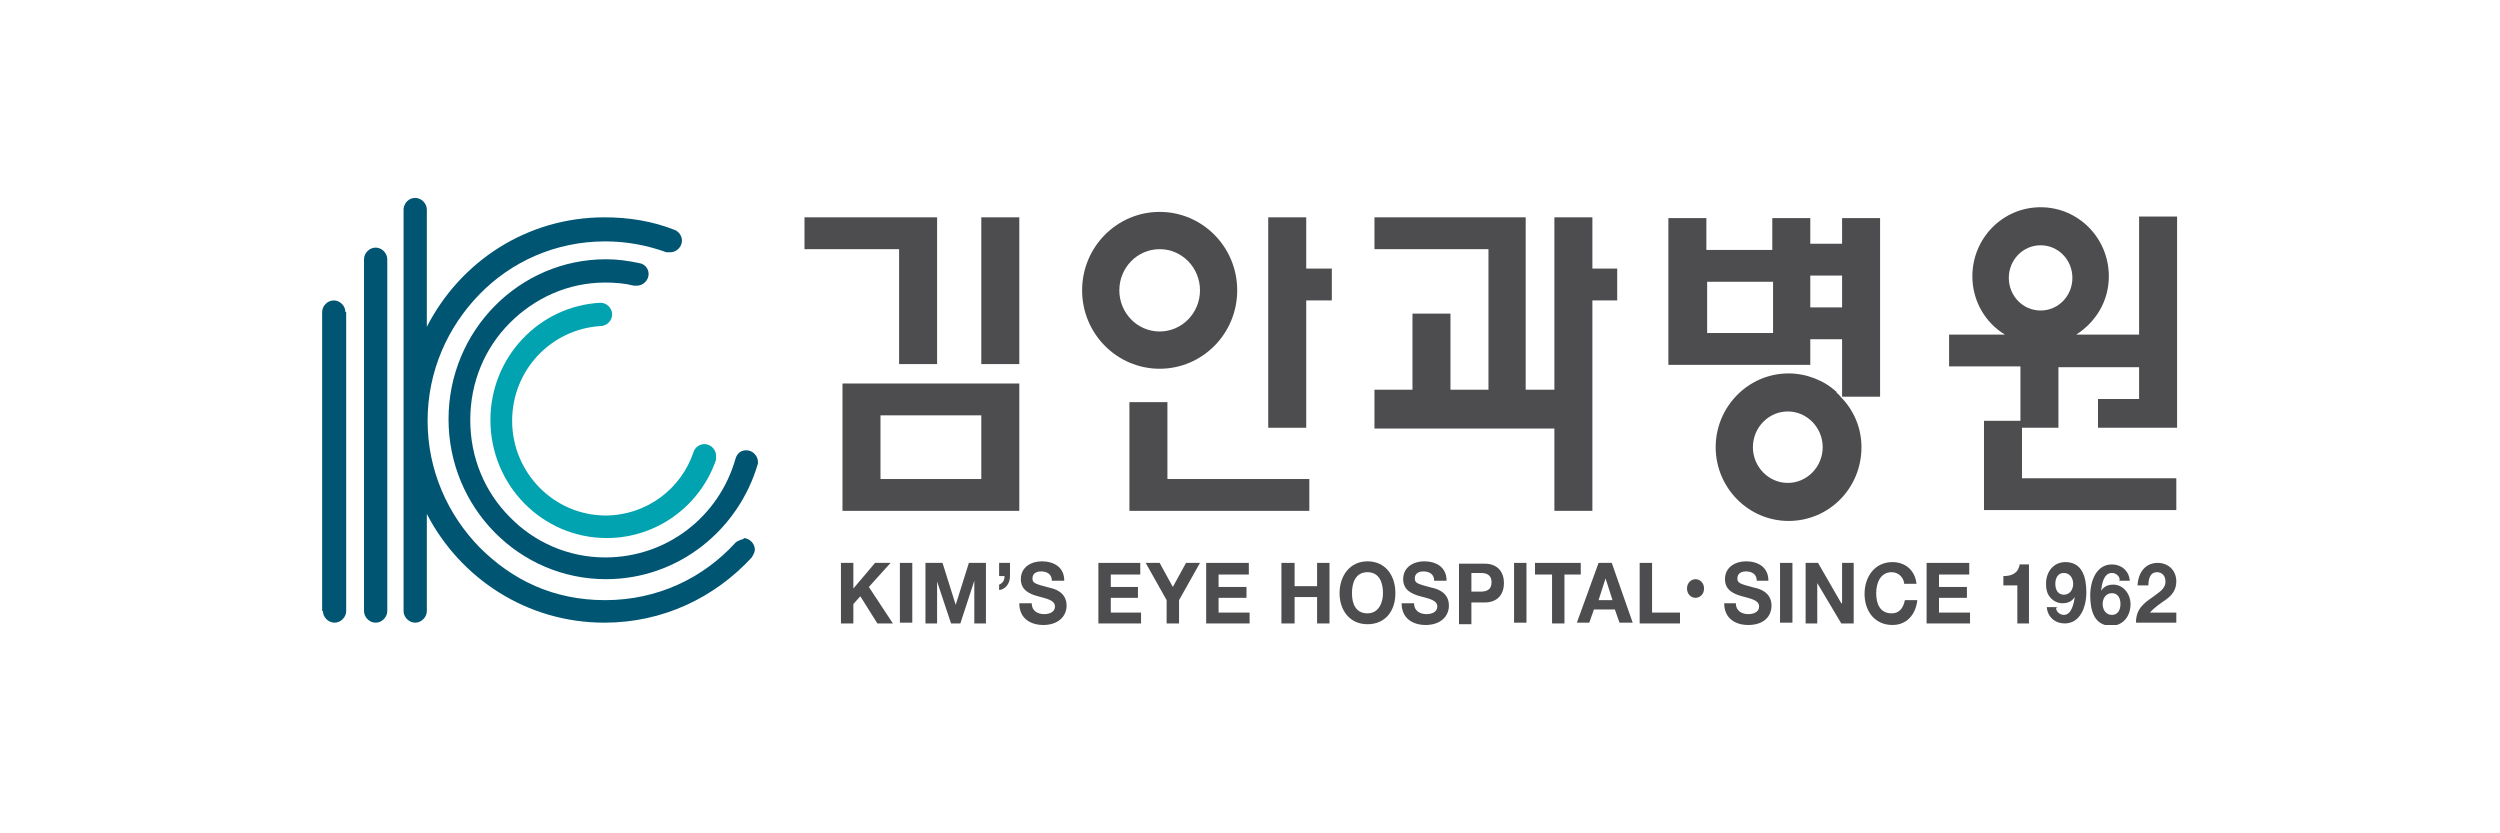 <svg width="240" height="80" viewBox="0 0 240 80" fill="none" xmlns="http://www.w3.org/2000/svg">
<g clip-path="url(#clip0_619_26283)">
<path d="M58.172 49.49C53.185 49.49 49.165 45.39 49.165 40.395C49.165 35.55 52.887 31.599 57.651 31.301C58.247 31.301 58.768 30.779 58.768 30.183C58.768 29.586 58.247 29.064 57.651 29.064C51.77 29.363 47.08 34.283 47.08 40.321C47.08 46.583 52.068 51.652 58.247 51.652C63.086 51.652 67.255 48.521 68.744 44.123C68.744 44.123 68.744 43.899 68.744 43.75C68.744 43.154 68.223 42.632 67.627 42.632C67.18 42.632 66.734 42.93 66.585 43.377C65.394 46.955 62.044 49.49 58.098 49.49" fill="#00A3AF"/>
<path d="M33.159 29.958C33.159 29.362 32.638 28.84 32.042 28.84C31.447 28.84 30.926 29.362 30.926 29.958V58.658H31C31 59.254 31.521 59.776 32.117 59.776C32.712 59.776 33.234 59.254 33.234 58.658V29.958H33.159Z" fill="#005573"/>
<path d="M72.764 44.345C72.764 43.749 72.243 43.227 71.648 43.227C71.127 43.227 70.754 43.525 70.606 44.047C69.042 49.563 64.054 53.514 58.099 53.514C54.525 53.514 51.25 52.023 48.942 49.638C46.559 47.252 45.145 43.972 45.145 40.32C45.145 36.667 46.559 33.387 48.942 31.001C51.324 28.616 54.525 27.125 58.099 27.125C59.066 27.125 59.96 27.2 60.853 27.423C60.928 27.423 61.002 27.423 61.151 27.423C61.746 27.423 62.268 26.901 62.268 26.305C62.268 25.783 61.895 25.336 61.374 25.261C60.332 25.038 59.29 24.889 58.173 24.889C49.835 24.889 43.06 31.747 43.06 40.245C43.06 48.743 49.835 55.601 58.173 55.601C65.097 55.601 70.903 50.905 72.764 44.494C72.764 44.494 72.764 44.27 72.764 44.196" fill="#005573"/>
<path d="M71.424 51.725C71.424 51.725 70.828 51.874 70.605 52.098C67.478 55.527 63.086 57.614 58.098 57.614C53.11 57.614 49.165 55.676 46.038 52.545C42.986 49.414 41.05 45.166 41.05 40.395C41.05 35.624 42.986 31.375 46.038 28.244C49.09 25.113 53.334 23.174 58.098 23.174C60.183 23.174 62.118 23.547 63.979 24.218C64.128 24.218 64.203 24.218 64.352 24.218C64.947 24.218 65.468 23.696 65.468 23.1C65.468 22.653 65.171 22.206 64.724 22.056C62.639 21.236 60.406 20.864 58.024 20.864C50.579 20.864 44.177 25.113 40.976 31.375V20.118C40.976 19.522 40.454 19 39.859 19C39.263 19 38.817 19.447 38.742 20.044V58.658C38.742 59.255 39.263 59.776 39.859 59.776C40.454 59.776 40.976 59.255 40.976 58.658V49.34C44.177 55.527 50.579 59.776 58.024 59.776C63.607 59.776 68.595 57.391 72.168 53.514C72.168 53.514 72.466 53.067 72.466 52.769C72.466 52.173 71.945 51.651 71.35 51.651" fill="#005573"/>
<path d="M37.179 24.89C37.179 24.293 36.658 23.771 36.062 23.771C35.466 23.771 34.945 24.293 34.945 24.89V58.659C34.945 59.255 35.466 59.777 36.062 59.777C36.658 59.777 37.179 59.255 37.179 58.659V24.89Z" fill="#005573"/>
<path d="M86.313 34.952H89.961V20.863H77.231V23.92H86.313V34.952Z" fill="#4D4D4F"/>
<path d="M97.853 20.863H94.205V34.952H97.853V20.863Z" fill="#4D4D4F"/>
<path d="M84.527 39.873H94.205V45.986H84.527V39.873ZM80.879 49.042H97.853V36.816H80.879V49.042Z" fill="#4D4D4F"/>
<path d="M107.456 27.871C107.456 25.709 109.168 23.92 111.327 23.92C113.486 23.92 115.199 25.709 115.199 27.871C115.199 30.033 113.486 31.822 111.327 31.822C109.168 31.822 107.456 30.033 107.456 27.871ZM118.772 27.871C118.772 23.696 115.422 20.342 111.327 20.342C107.233 20.342 103.883 23.696 103.883 27.871C103.883 32.045 107.233 35.4 111.327 35.4C115.422 35.4 118.772 32.045 118.772 27.871Z" fill="#4D4D4F"/>
<path d="M112.072 38.605H108.424V49.042H125.695V45.986H112.072V38.605Z" fill="#4D4D4F"/>
<path d="M125.398 20.863H121.75V41.065H125.398V28.84H127.855V25.783H125.398V20.863Z" fill="#4D4D4F"/>
<path d="M152.869 20.863H149.221V37.412H146.466V20.863H131.949V23.92H142.893V37.412H139.245V30.107H135.597V37.412H131.949V41.14H149.221V49.041H152.869V28.84H155.251V25.783H152.869V20.863Z" fill="#4D4D4F"/>
<path d="M171.629 46.359C169.767 46.359 168.278 44.793 168.278 42.929C168.278 41.066 169.767 39.5 171.629 39.5C173.49 39.5 174.979 41.066 174.979 42.929C174.979 44.793 173.49 46.359 171.629 46.359ZM176.319 37.637C175.128 36.519 173.415 35.848 171.703 35.848C167.832 35.848 164.705 39.053 164.705 42.929C164.705 46.806 167.832 50.011 171.703 50.011C175.574 50.011 178.701 46.88 178.701 42.929C178.701 41.066 177.956 39.351 176.691 38.084C176.691 38.084 176.468 37.786 176.319 37.711" fill="#4D4D4F"/>
<path d="M176.84 29.51H173.788V26.454H176.84V29.51ZM170.214 31.97H163.886V27.05H170.214V31.97ZM176.84 23.398H173.788V20.938H170.14V23.994H163.812V20.938H160.164V35.027H173.788V32.567H176.84V38.083H180.488V20.938H176.84V23.398Z" fill="#4D4D4F"/>
<path d="M192.846 26.678C192.846 24.964 194.186 23.547 195.898 23.547C197.61 23.547 198.95 24.964 198.95 26.678C198.95 28.393 197.61 29.809 195.898 29.809C194.186 29.809 192.846 28.393 192.846 26.678ZM194.111 45.985V41.065H197.61V35.251H205.353V38.307H201.407V41.065H209V20.789H205.353V32.12H199.322C201.184 30.927 202.449 28.915 202.449 26.529C202.449 22.876 199.546 19.895 195.898 19.895C192.25 19.895 189.347 22.876 189.347 26.529C189.347 28.915 190.612 31.002 192.473 32.12H187.113V35.176H193.962V40.395H190.463V48.967H208.926V45.911H194.111V45.985Z" fill="#4D4D4F"/>
<path d="M80.731 54.037H81.922V56.497L84.006 54.037H85.495L83.41 56.348L85.718 59.852H84.229L82.592 57.243L81.922 57.988V59.852H80.731V54.037Z" fill="#4D4D4F"/>
<path d="M87.58 54.037H86.389V59.777H87.58V54.037Z" fill="#4D4D4F"/>
<path d="M88.844 54.037H90.482L91.747 58.063L93.013 54.037H94.65V59.852H93.534V55.752L92.194 59.852H91.3L89.96 55.826V59.852H88.844V54.037Z" fill="#4D4D4F"/>
<path d="M95.916 54.037H96.958V55.304C96.958 56.05 96.512 56.572 95.916 56.646V56.124C96.288 55.975 96.437 55.677 96.437 55.304H95.916V54.037Z" fill="#4D4D4F"/>
<path d="M99.043 57.912C99.043 58.658 99.638 58.956 100.234 58.956C100.681 58.956 101.276 58.807 101.276 58.21C101.276 57.614 100.457 57.465 99.638 57.241C98.819 57.018 98.001 56.645 98.001 55.601C98.001 54.408 99.043 53.887 100.01 53.887C101.127 53.887 102.169 54.408 102.169 55.75H100.978C100.978 55.079 100.457 54.856 99.936 54.856C99.564 54.856 99.117 55.005 99.117 55.527C99.117 55.974 99.341 56.048 100.755 56.421C101.127 56.496 102.393 56.794 102.393 58.136C102.393 59.179 101.574 59.999 100.159 59.999C98.968 59.999 97.852 59.403 97.852 57.912H99.043Z" fill="#4D4D4F"/>
<path d="M105.445 54.037H109.465V55.155H106.636V56.348H109.242V57.392H106.636V58.808H109.54V59.852H105.445V54.037Z" fill="#4D4D4F"/>
<path d="M111.996 57.615L109.986 54.037H111.326L112.592 56.348L113.858 54.037H115.198L113.188 57.615V59.852H111.996V57.615Z" fill="#4D4D4F"/>
<path d="M115.793 54.037H119.887V55.155H116.984V56.348H119.664V57.392H116.984V58.808H119.962V59.852H115.793V54.037Z" fill="#4D4D4F"/>
<path d="M123.016 54.037H124.281V56.273H126.44V54.037H127.631V59.852H126.44V57.317H124.281V59.852H123.016V54.037Z" fill="#4D4D4F"/>
<path d="M131.278 58.881C132.32 58.881 132.767 57.912 132.767 56.943C132.767 55.899 132.394 54.93 131.278 54.93C130.161 54.93 129.789 55.899 129.789 56.943C129.789 57.987 130.161 58.881 131.278 58.881ZM131.278 53.887C132.99 53.887 133.958 55.228 133.958 56.943C133.958 58.658 132.99 59.925 131.278 59.925C129.565 59.925 128.598 58.583 128.598 56.943C128.598 55.303 129.565 53.887 131.278 53.887Z" fill="#4D4D4F"/>
<path d="M135.746 57.912C135.746 58.658 136.341 58.956 136.937 58.956C137.384 58.956 137.979 58.807 137.979 58.21C137.979 57.614 137.16 57.465 136.341 57.241C135.522 57.018 134.704 56.645 134.704 55.601C134.704 54.408 135.746 53.887 136.714 53.887C137.83 53.887 138.873 54.408 138.873 55.75H137.681C137.681 55.079 137.16 54.856 136.639 54.856C136.267 54.856 135.82 55.005 135.82 55.527C135.82 55.974 136.044 56.048 137.458 56.421C137.83 56.496 139.096 56.794 139.096 58.136C139.096 59.179 138.277 59.999 136.863 59.999C135.671 59.999 134.555 59.403 134.555 57.912H135.746Z" fill="#4D4D4F"/>
<path d="M141.254 56.795H142.147C142.668 56.795 143.189 56.646 143.189 55.9C143.189 55.155 142.668 55.006 142.147 55.006H141.254V56.72V56.795ZM140.062 54.111H142.519C143.859 54.111 144.38 55.006 144.38 55.975C144.38 56.944 143.859 57.839 142.519 57.839H141.254V59.926H140.062V54.186V54.111Z" fill="#4D4D4F"/>
<path d="M146.541 54.037H145.35V59.777H146.541V54.037Z" fill="#4D4D4F"/>
<path d="M148.997 55.155H147.359V54.037H151.752V55.155H150.188V59.852H148.997V55.155Z" fill="#4D4D4F"/>
<path d="M153.389 57.615H154.803L154.133 55.528L153.463 57.615H153.389ZM153.538 54.037H154.729L156.739 59.777H155.473L155.027 58.51H153.017L152.57 59.777H151.379L153.463 54.037H153.538Z" fill="#4D4D4F"/>
<path d="M157.408 54.037H158.599V58.808H161.279V59.852H157.408V54.037Z" fill="#4D4D4F"/>
<path d="M162.77 55.602C163.217 55.602 163.589 55.974 163.589 56.496C163.589 57.018 163.217 57.391 162.77 57.391C162.323 57.391 161.951 57.018 161.951 56.496C161.951 55.974 162.323 55.602 162.77 55.602Z" fill="#4D4D4F"/>
<path d="M166.64 57.912C166.64 58.658 167.236 58.956 167.831 58.956C168.278 58.956 168.874 58.807 168.874 58.21C168.874 57.614 168.055 57.465 167.236 57.241C166.417 57.018 165.598 56.645 165.598 55.601C165.598 54.408 166.64 53.887 167.608 53.887C168.725 53.887 169.767 54.408 169.767 55.75H168.65C168.65 55.079 168.129 54.856 167.608 54.856C167.236 54.856 166.789 55.005 166.789 55.527C166.789 55.974 167.012 56.048 168.427 56.421C168.799 56.496 170.065 56.794 170.065 58.136C170.065 59.179 169.32 59.999 167.831 59.999C166.64 59.999 165.523 59.403 165.523 57.912H166.715H166.64Z" fill="#4D4D4F"/>
<path d="M172.074 54.037H170.883V59.777H172.074V54.037Z" fill="#4D4D4F"/>
<path d="M173.34 54.037H174.531L176.764 57.913H176.839V54.037H177.955V59.852H176.764L174.457 55.975V59.852H173.34V54.037Z" fill="#4D4D4F"/>
<path d="M182.795 55.974C182.72 55.377 182.199 54.93 181.604 54.93C180.561 54.93 180.115 55.899 180.115 56.943C180.115 57.986 180.487 58.881 181.604 58.881C182.348 58.881 182.72 58.359 182.869 57.614H184.06C183.911 59.03 183.018 59.999 181.678 59.999C179.966 59.999 178.998 58.657 178.998 57.017C178.998 55.377 179.966 53.961 181.678 53.961C182.869 53.961 183.837 54.706 183.986 56.048H182.795V55.974Z" fill="#4D4D4F"/>
<path d="M184.953 54.037H189.048V55.155H186.144V56.348H188.824V57.392H186.144V58.808H189.122V59.852H184.953V54.037Z" fill="#4D4D4F"/>
<path d="M194.706 59.851H193.664V56.198H192.324V55.304C193.069 55.304 193.739 55.08 193.888 54.185H194.781V59.851H194.706Z" fill="#4D4D4F"/>
<path d="M199.024 56.048C199.024 55.526 198.726 55.005 198.13 55.005C197.535 55.005 197.311 55.526 197.311 56.048C197.311 56.57 197.535 57.092 198.13 57.092C198.726 57.092 199.024 56.57 199.024 56.048ZM197.386 58.359C197.386 58.732 197.758 59.03 198.13 59.03C198.875 59.03 199.098 57.912 199.172 57.316C198.875 57.763 198.502 57.912 197.981 57.912C197.535 57.912 197.088 57.688 196.79 57.316C196.492 56.943 196.418 56.495 196.418 56.048C196.418 54.855 197.162 53.961 198.279 53.961C199.917 53.961 200.289 55.452 200.289 56.868C200.289 58.285 199.694 59.85 198.205 59.85C197.311 59.85 196.567 59.254 196.492 58.285H197.535L197.386 58.359Z" fill="#4D4D4F"/>
<path d="M201.853 57.987C201.853 58.509 202.151 59.031 202.747 59.031C203.342 59.031 203.565 58.509 203.565 57.987C203.565 57.465 203.342 56.944 202.747 56.944C202.151 56.944 201.853 57.465 201.853 57.987ZM203.491 55.676C203.491 55.304 203.119 55.005 202.747 55.005C201.928 55.005 201.779 56.124 201.704 56.72C202.002 56.273 202.374 56.124 202.895 56.124C203.342 56.124 203.789 56.347 204.087 56.72C204.384 57.093 204.533 57.54 204.533 57.987C204.533 59.18 203.789 60.075 202.672 60.075C201.034 60.075 200.662 58.584 200.662 57.167C200.662 55.751 201.258 54.185 202.747 54.185C203.64 54.185 204.384 54.782 204.459 55.751H203.417L203.491 55.676Z" fill="#4D4D4F"/>
<path d="M205.204 56.348C205.204 55.081 205.874 54.037 207.139 54.037C208.107 54.037 208.926 54.708 208.926 55.826C208.926 56.646 208.479 57.168 207.958 57.541C207.437 57.913 206.841 58.286 206.395 58.808H208.926V59.777H205.055C205.055 58.435 205.799 57.913 206.767 57.243C207.214 56.87 207.884 56.572 207.884 55.826C207.884 55.304 207.586 54.932 207.065 54.932C206.395 54.932 206.246 55.603 206.246 56.199H205.204V56.348Z" fill="#4D4D4F"/>
</g>
<defs>
<clipPath id="clip0_619_26283">
<rect width="178" height="41" fill="white" transform="translate(31 19)"/>
</clipPath>
</defs>
</svg>

